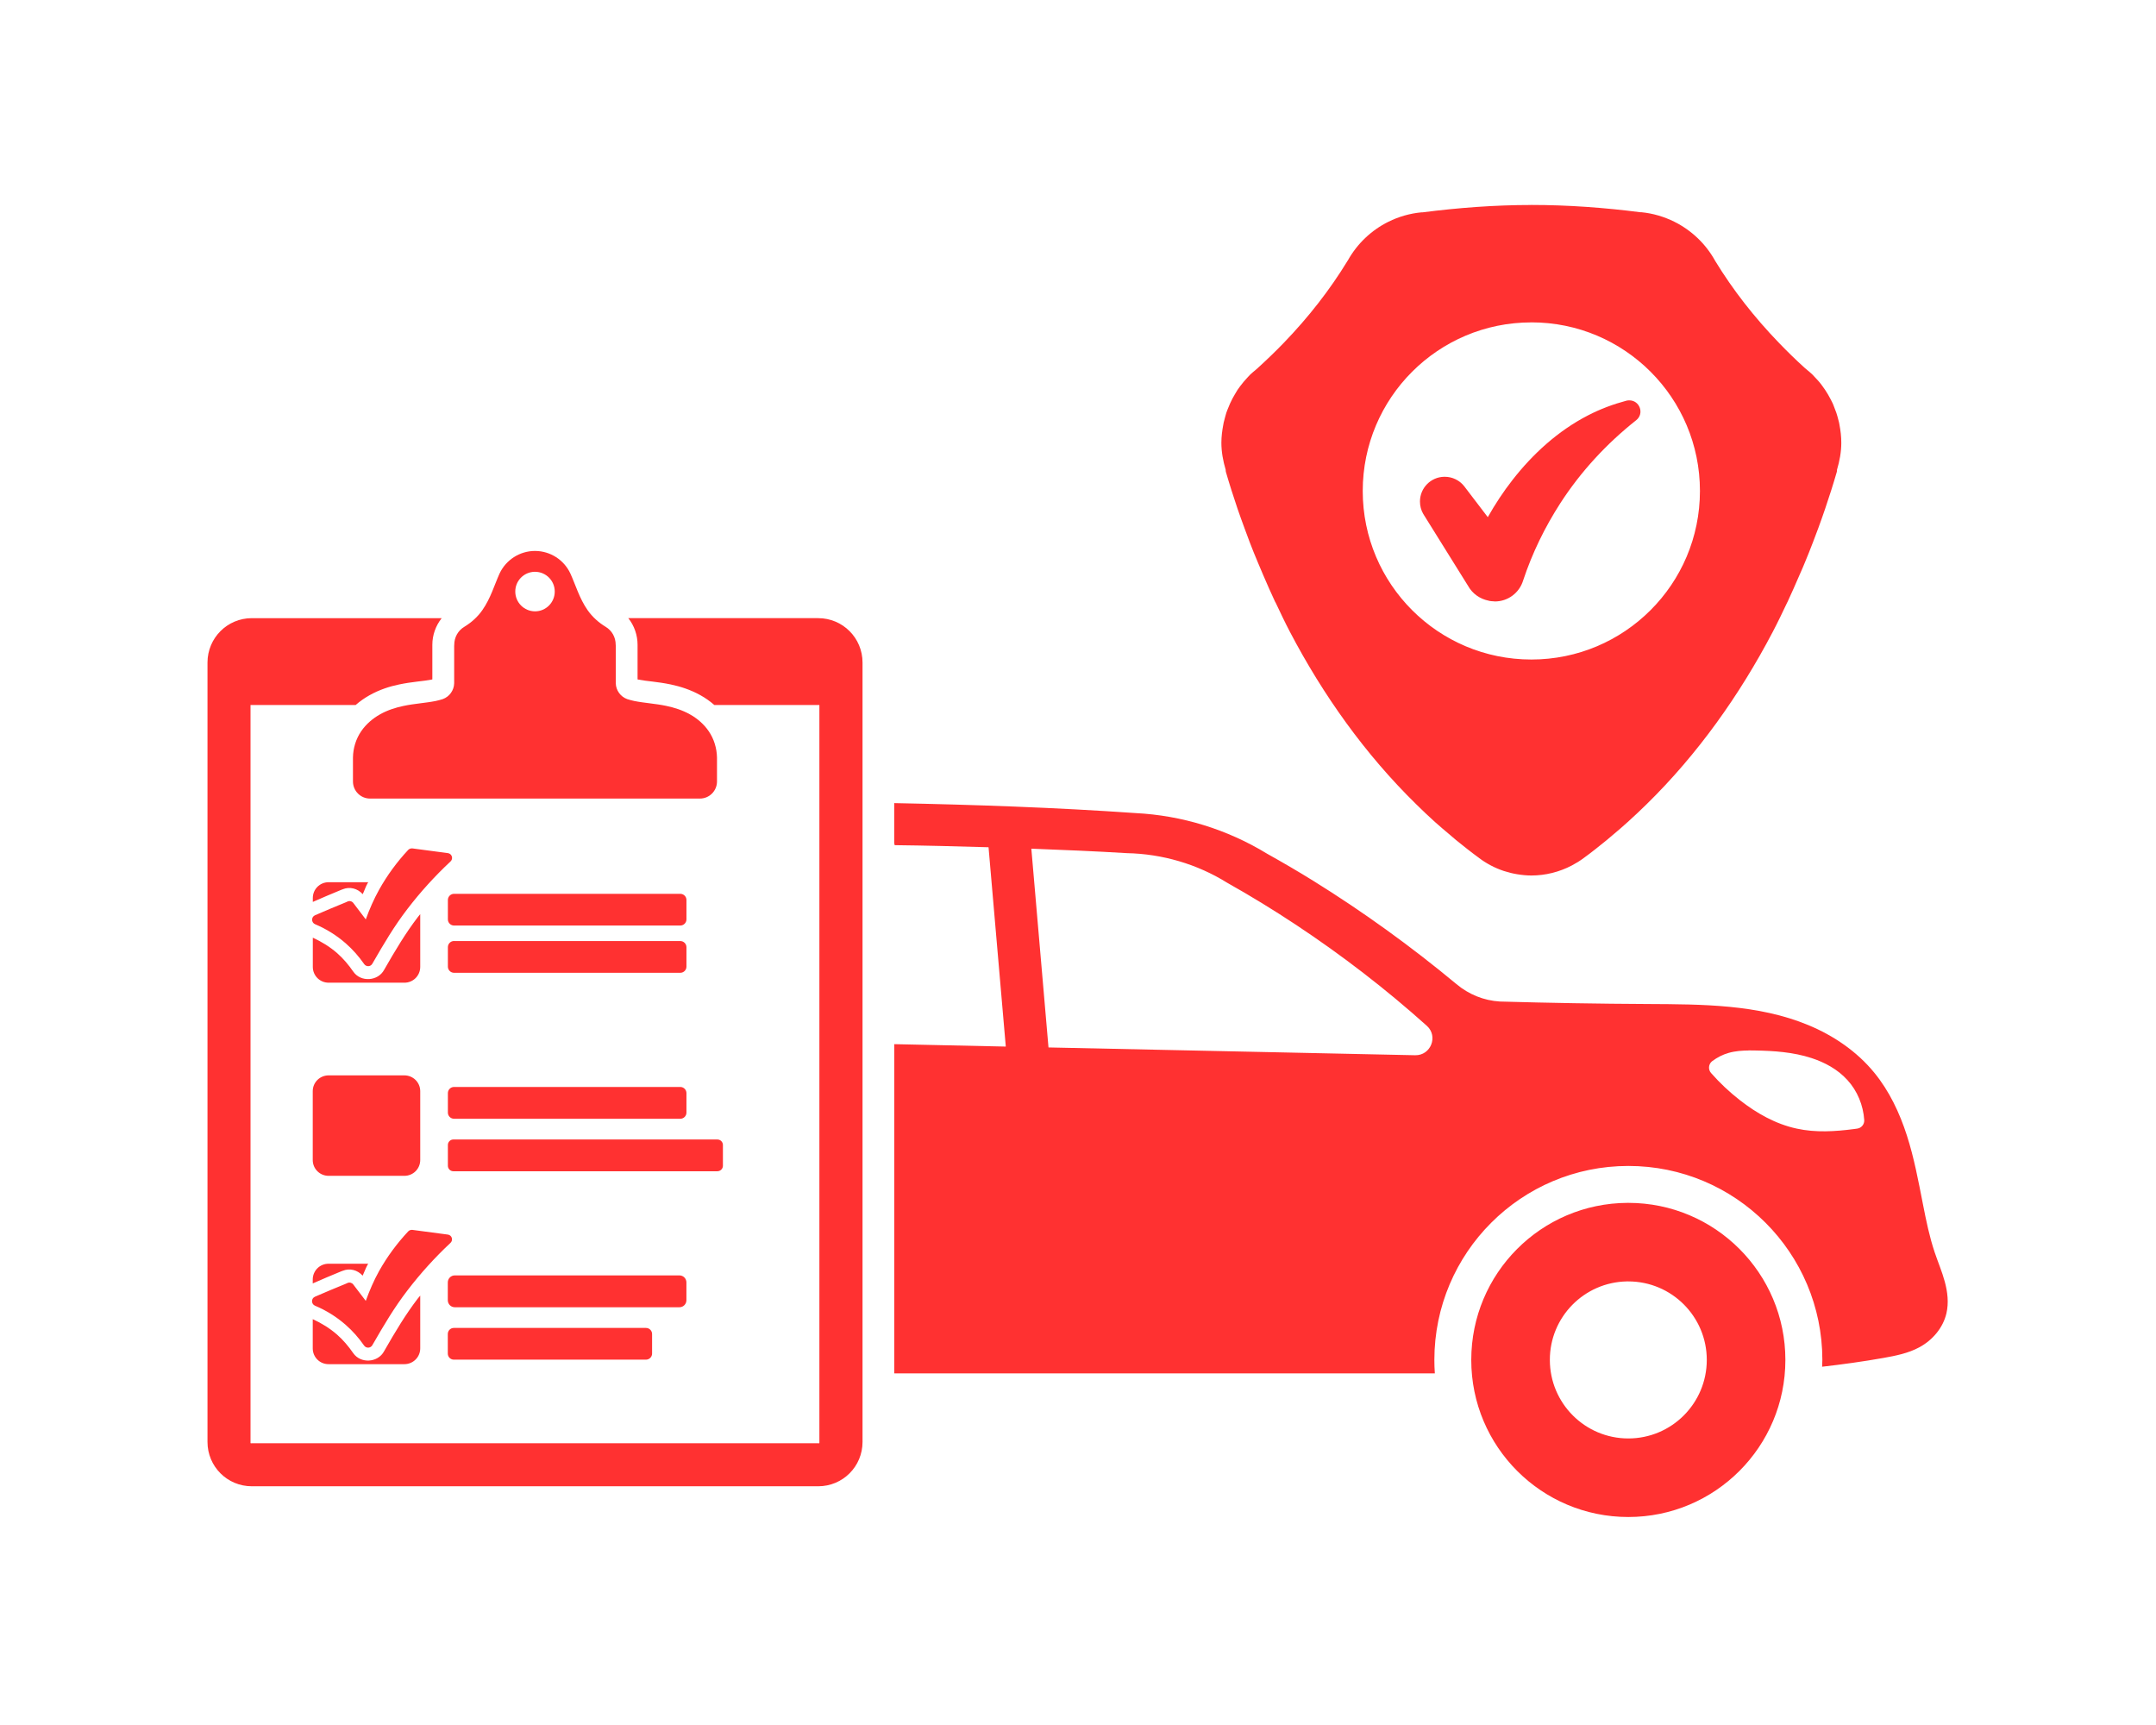 <svg xmlns="http://www.w3.org/2000/svg" xmlns:xlink="http://www.w3.org/1999/xlink" width="945" zoomAndPan="magnify" viewBox="0 0 708.75 567" height="756" preserveAspectRatio="xMidYMid meet" version="1.0"><defs><clipPath id="8b585fcf06"><path d="M 0.059 6.172 L 572.41 6.172 L 572.41 437.465 L 0.059 437.465 Z M 0.059 6.172" clip-rule="nonzero"></path></clipPath><clipPath id="c78098e8ab"><rect x="0" width="573" y="0" height="444"></rect></clipPath></defs><g transform="matrix(1, 0, 0, 1, 68, 61)"><g clip-path="url(#c78098e8ab)"><g clip-path="url(#8b585fcf06)"><path fill="#ff3131" d="M 435.363 6.379 C 423.352 6.379 411.414 7.289 399.633 8.797 C 399.504 8.785 399.375 8.785 399.258 8.797 C 395.434 9.164 391.77 10.227 388.414 11.895 C 382.848 14.648 378.156 19.082 375.062 24.633 L 375.035 24.66 C 375.008 24.688 375.008 24.711 374.984 24.738 C 369.199 34.23 362.164 43.266 353.961 51.754 C 351.27 54.539 348.434 57.27 345.508 59.934 C 345.508 59.934 345.508 59.945 345.508 59.945 C 345.133 60.258 344.871 60.492 344.715 60.637 C 344.195 61.066 343.625 61.52 343.039 62.078 C 342.57 62.535 342.207 62.977 341.867 63.328 C 341.543 63.664 341.203 64.055 340.828 64.496 C 340.398 65.004 340.023 65.484 339.684 65.941 C 339.41 66.316 339.098 66.707 338.824 67.137 C 338.5 67.645 338.203 68.164 337.914 68.656 C 337.656 69.086 337.41 69.504 337.176 69.957 C 336.887 70.504 336.617 71.051 336.355 71.637 C 336.148 72.062 335.992 72.492 335.848 72.859 C 335.613 73.418 335.367 74 335.133 74.691 C 334.977 75.16 334.875 75.562 334.781 75.914 C 334.602 76.512 334.43 77.176 334.273 77.863 C 334.195 78.203 334.172 78.434 334.145 78.551 C 333.77 80.488 333.508 82.492 333.508 84.547 C 333.508 87.535 334.066 90.539 334.926 93.438 C 334.914 93.688 334.938 93.922 335.004 94.156 C 336.172 98.199 337.449 102.164 338.785 106.117 C 339.527 108.312 340.32 110.457 341.102 112.59 C 341.672 114.164 342.246 115.723 342.855 117.309 C 343.676 119.48 344.559 121.613 345.445 123.734 C 345.676 124.293 345.926 124.879 346.184 125.488 C 346.562 126.387 346.938 127.27 347.305 128.129 C 348.551 131 349.801 133.914 351.164 136.785 C 351.242 136.941 351.32 137.047 351.371 137.137 C 352.879 140.309 354.391 143.547 356.066 146.734 C 366.934 167.457 380.742 186.91 397.582 203.383 C 399.57 205.332 401.598 207.281 403.703 209.168 C 405.406 210.703 407.137 212.145 408.852 213.586 C 408.852 213.586 408.879 213.602 408.879 213.613 C 409.41 214.055 409.973 214.574 410.66 215.137 L 410.688 215.137 C 410.711 215.16 410.738 215.188 410.766 215.215 C 413.156 217.137 415.602 219.113 418.176 220.973 C 418.188 220.984 418.199 221.012 418.227 221.023 C 419.449 221.949 420.738 222.754 422.09 223.469 C 423.441 224.184 424.859 224.781 426.328 225.277 L 426.352 225.277 C 426.457 225.316 426.574 225.355 426.68 225.379 C 428.031 225.809 429.422 226.148 430.812 226.367 C 432.336 226.617 433.883 226.773 435.43 226.773 C 440.043 226.773 444.648 225.613 448.73 223.469 C 450.082 222.754 451.406 221.949 452.645 221.012 C 455.258 219.125 457.715 217.137 460.133 215.176 C 460.82 214.629 461.406 214.094 461.965 213.625 C 463.695 212.195 465.41 210.715 467.102 209.18 C 469.207 207.297 471.246 205.344 473.25 203.395 C 490.086 186.91 503.871 167.457 514.738 146.746 C 516.414 143.562 517.949 140.324 519.457 137.152 C 519.512 137.047 519.562 136.941 519.641 136.801 C 520.992 133.926 522.254 131 523.5 128.141 C 523.879 127.281 524.27 126.438 524.645 125.527 C 524.906 124.93 525.152 124.316 525.387 123.746 C 526.27 121.625 527.117 119.496 527.949 117.324 C 528.574 115.738 529.156 114.164 529.73 112.605 C 530.508 110.473 531.277 108.324 532.02 106.129 C 533.355 102.176 534.633 98.211 535.801 94.168 C 535.879 93.922 535.906 93.672 535.879 93.426 C 536.738 90.539 537.297 87.562 537.297 84.559 C 537.297 82.504 537.062 80.504 536.684 78.566 C 536.66 78.449 536.633 78.215 536.555 77.875 C 536.398 77.176 536.23 76.523 536.047 75.926 C 535.945 75.574 535.812 75.172 535.672 74.703 C 535.438 74.027 535.215 73.441 534.98 72.871 C 534.828 72.508 534.695 72.062 534.5 71.648 C 534.242 71.078 533.93 70.531 533.645 69.973 C 533.41 69.527 533.176 69.102 532.93 68.672 C 532.641 68.164 532.316 67.668 531.992 67.176 C 531.707 66.746 531.406 66.344 531.133 65.953 C 530.809 65.484 530.434 65.004 530.016 64.512 C 529.652 64.07 529.273 63.691 528.949 63.34 C 528.625 62.977 528.246 62.547 527.805 62.117 C 527.246 61.57 526.66 61.09 526.129 60.648 C 525.973 60.508 525.699 60.273 525.309 59.961 C 522.359 57.293 519.551 54.551 516.859 51.754 C 508.68 43.293 501.633 34.254 495.859 24.789 C 495.836 24.75 495.809 24.699 495.781 24.66 C 495.781 24.648 495.758 24.621 495.758 24.609 C 492.648 19.043 487.957 14.648 482.402 11.879 C 479.051 10.227 475.395 9.125 471.559 8.758 C 471.43 8.746 471.324 8.746 471.207 8.758 C 459.43 7.25 447.469 6.367 435.453 6.367 L 435.363 6.367 Z M 435.414 44.957 C 466.02 44.957 490.828 69.762 490.828 100.367 C 490.828 130.977 466.02 155.781 435.414 155.781 C 404.809 155.797 379.988 131 379.977 100.395 C 379.977 100.383 379.977 100.383 379.977 100.383 C 379.977 69.777 404.785 44.969 435.391 44.969 C 435.402 44.957 435.414 44.957 435.414 44.957 Z M 467.504 70.594 C 467.219 70.609 466.945 70.621 466.672 70.699 C 462.328 71.855 458.062 73.441 454.047 75.523 C 444.203 80.594 435.91 88.172 429.215 96.754 C 426.195 100.617 423.492 104.727 421.086 108.988 L 413.363 98.859 C 411.816 96.871 409.449 95.715 406.941 95.715 C 406.902 95.715 406.836 95.715 406.785 95.715 C 402.34 95.781 398.789 99.406 398.789 103.84 C 398.789 105.27 399.152 106.715 399.883 107.949 L 414.613 131.586 C 416.031 134.148 418.527 135.875 421.348 136.438 C 421.438 136.461 421.531 136.488 421.621 136.516 C 422.035 136.594 422.48 136.629 422.922 136.645 C 423.102 136.645 423.246 136.695 423.426 136.695 C 427.691 136.695 431.461 133.887 432.699 129.816 C 435.676 120.832 439.848 112.266 444.984 104.32 C 451.695 93.961 460.172 84.793 469.871 77.121 C 472.641 74.949 471.027 70.516 467.504 70.594 Z M 107.773 120.094 C 102.82 120.133 98.309 123.043 96.215 127.531 C 94.512 131.301 93.289 135.656 90.57 139.543 C 89.012 141.781 86.957 143.613 84.629 145.031 C 82.551 146.266 81.328 148.516 81.328 150.918 C 81.328 151.035 81.301 151.18 81.301 151.297 L 81.301 163.598 C 81.234 165.938 79.742 168.004 77.543 168.797 C 76.777 169.02 76.035 169.254 75.254 169.406 C 71.914 170.086 68.312 170.254 64.645 171.035 C 62.031 171.578 59.395 172.426 56.977 173.777 C 54.559 175.129 52.371 176.977 50.746 179.34 C 49.004 181.891 48.082 184.918 48.031 187.973 L 48.031 195.867 C 48.031 198.973 50.539 201.484 53.648 201.484 L 162.082 201.484 C 165.188 201.484 167.699 198.973 167.699 195.867 L 167.699 187.973 C 167.633 184.918 166.723 181.891 164.98 179.34 C 163.367 176.977 161.184 175.129 158.754 173.777 C 156.336 172.426 153.695 171.594 151.082 171.035 C 147.414 170.254 143.801 170.086 140.473 169.406 C 139.691 169.254 138.938 169.02 138.184 168.797 C 135.988 167.992 134.492 165.938 134.426 163.598 L 134.426 151.297 C 134.426 151.18 134.398 151.035 134.398 150.918 C 134.398 148.5 133.18 146.266 131.098 145.031 C 128.785 143.625 126.73 141.781 125.156 139.543 C 122.453 135.656 121.23 131.301 119.512 127.531 C 117.422 123.031 112.922 120.133 107.953 120.094 C 107.914 120.094 107.875 120.094 107.852 120.094 C 107.812 120.094 107.797 120.094 107.773 120.094 Z M 107.707 126.945 C 107.758 126.945 107.812 126.945 107.863 126.945 C 111.453 126.945 114.363 129.844 114.363 133.434 C 114.363 133.434 114.363 133.434 114.363 133.445 C 114.363 137.035 111.465 139.945 107.875 139.945 C 104.289 139.934 101.391 137.02 101.391 133.445 C 101.375 129.922 104.184 127.047 107.707 126.945 Z M 14.785 142.184 C 6.711 142.184 0.211 148.711 0.211 156.785 L 0.211 412.957 C 0.211 421.031 6.711 427.531 14.785 427.531 L 200.969 427.531 C 209.055 427.531 215.543 421.031 215.543 412.957 L 215.543 156.785 C 215.543 148.695 209.043 142.184 200.969 142.184 L 138.547 142.184 C 140.512 144.664 141.59 147.773 141.59 150.945 C 141.59 150.973 141.59 150.996 141.59 151.023 C 141.59 150.918 141.59 151.258 141.59 151.297 L 141.59 162.309 C 141.668 162.32 141.852 162.375 141.891 162.387 C 144.449 162.906 148.156 163.062 152.551 163.988 C 155.672 164.648 159.027 165.715 162.25 167.512 C 163.863 168.406 165.395 169.473 166.828 170.734 L 201.359 170.734 L 201.359 412.996 C 201.359 413.477 201.41 413.398 200.93 413.398 L 14.785 413.398 C 14.289 413.398 14.355 413.477 14.355 412.996 L 14.355 170.734 L 48.914 170.734 C 50.355 169.473 51.891 168.406 53.492 167.512 C 56.703 165.715 60.031 164.637 63.164 163.988 C 67.559 163.062 71.277 162.906 73.824 162.387 C 73.891 162.375 74.059 162.336 74.125 162.309 L 74.125 151.297 C 74.125 151.246 74.125 150.945 74.125 151.035 C 74.125 151.012 74.125 150.973 74.125 150.934 C 74.125 147.762 75.23 144.68 77.191 142.195 L 14.785 142.195 Z M 225.957 202.977 L 225.957 216.137 C 225.996 216.355 226.062 216.578 226.113 216.801 C 236.398 216.918 246.684 217.188 256.969 217.488 L 262.637 283.004 L 225.973 282.211 L 225.973 390.422 L 403.68 390.422 C 403.574 388.953 403.523 387.461 403.523 385.977 C 403.547 350.781 432.086 322.242 467.281 322.242 C 502.504 322.23 531.043 350.754 531.07 385.977 C 531.055 386.746 531.031 387.473 530.992 388.238 C 537.75 387.461 544.5 386.535 551.207 385.34 C 555.199 384.625 559.32 383.82 562.988 381.828 C 567.277 379.504 570.738 375.484 571.855 370.688 C 572.66 367.23 572.23 363.652 571.32 360.301 C 570.426 356.957 569.059 353.824 567.992 350.625 C 566.266 345.488 565.184 340.16 564.133 334.801 C 562.648 327.234 561.234 319.59 558.852 312.207 C 556.473 304.82 553.094 297.629 548.141 291.586 C 542.434 284.602 534.762 279.391 526.453 275.945 C 509.93 269.094 491.531 269.117 473.809 269.016 C 457.559 268.938 441.305 268.664 425.055 268.195 C 419.801 267.883 414.793 265.855 410.777 262.461 C 395.891 250.098 380.172 238.746 363.75 228.539 C 358.746 225.434 353.621 222.453 348.484 219.582 C 335.473 211.625 320.48 207.008 305.242 206.254 C 278.848 204.41 252.402 203.512 225.957 202.977 Z M 67.352 217.867 C 66.91 217.867 66.48 218.059 66.18 218.371 C 62.488 222.324 59.277 226.707 56.637 231.426 C 54.895 234.547 53.465 237.848 52.242 241.203 L 48.16 235.82 C 47.719 235.234 46.949 235.027 46.273 235.312 C 46.117 235.391 45.938 235.469 45.77 235.547 C 42.348 236.938 38.941 238.367 35.562 239.84 C 34.262 240.398 34.289 242.242 35.586 242.789 C 39.254 244.324 42.672 246.469 45.664 249.082 C 47.953 251.086 49.98 253.387 51.711 255.883 C 52.398 256.871 53.867 256.793 54.426 255.727 C 58.312 248.965 61.605 243.414 65.934 237.77 C 70.211 232.18 74.969 226.953 80.105 222.156 C 81.094 221.234 80.559 219.594 79.223 219.414 L 67.559 217.867 C 67.469 217.852 67.43 217.867 67.352 217.867 Z M 271.035 217.957 C 281.5 218.359 291.969 218.789 302.422 219.426 C 314.059 219.66 325.523 223 335.406 229.152 C 343.156 233.508 350.672 238.109 358.082 243.012 C 373.164 252.996 387.582 264.098 401.051 276.18 C 404.875 279.609 402.352 285.957 397.215 285.852 L 276.676 283.289 Z M 40.035 228.98 C 37.133 228.98 34.832 231.297 34.832 234.184 L 34.832 235.457 C 37.902 234.105 40.984 232.793 44.102 231.516 C 44.219 231.465 44.414 231.398 44.637 231.309 C 46.977 230.348 49.539 231.023 51.242 232.91 C 51.812 231.711 52.191 230.465 52.84 229.309 C 52.906 229.191 52.996 229.086 53.074 228.98 Z M 81.262 232.793 C 80.145 232.793 79.234 233.703 79.234 234.82 L 79.234 241.191 C 79.234 242.309 80.145 243.219 81.262 243.219 L 155.633 243.219 C 156.75 243.219 157.66 242.309 157.66 241.191 L 157.66 234.82 C 157.66 233.703 156.75 232.793 155.633 232.793 Z M 70.145 239.473 C 69.898 239.773 69.652 240.07 69.406 240.383 C 65.309 245.742 62.109 251.098 58.289 257.754 C 56.273 261.551 50.578 261.914 48.133 258.367 C 46.586 256.129 44.82 254.035 42.828 252.293 C 40.438 250.199 37.719 248.535 34.832 247.211 L 34.832 256.805 C 34.832 259.703 37.148 262.008 40.035 262.008 L 64.945 262.008 C 67.844 262.008 70.145 259.691 70.145 256.805 Z M 81.262 248.301 C 80.145 248.301 79.234 249.211 79.234 250.332 L 79.234 256.727 C 79.234 257.844 80.145 258.754 81.262 258.754 L 155.633 258.754 C 156.75 258.754 157.66 257.844 157.66 256.727 L 157.66 250.344 C 157.66 249.227 156.75 248.316 155.633 248.316 L 81.262 248.316 Z M 506.82 284.266 C 507.535 284.266 508.211 284.277 508.902 284.289 C 515.051 284.395 521.449 284.797 527.57 286.801 C 531.887 288.219 536.086 290.469 539.297 293.992 C 542.602 297.59 544.512 302.324 544.836 307.148 C 544.93 308.539 543.926 309.773 542.523 309.969 C 542.199 310.02 541.809 310.074 541.379 310.125 C 535.293 310.918 528.922 311.336 522.645 309.969 C 515.699 308.473 509.461 304.91 504.023 300.672 C 500.566 297.98 497.367 294.977 494.48 291.688 C 493.508 290.582 493.609 288.895 494.715 287.906 C 494.793 287.852 494.848 287.801 494.926 287.75 C 496.523 286.555 498.305 285.645 500.254 285.086 C 502.492 284.445 504.742 284.316 506.859 284.289 Z M 40.035 292.469 C 37.133 292.469 34.809 294.785 34.809 297.668 L 34.809 320.293 C 34.809 323.191 37.148 325.492 40.035 325.492 L 64.918 325.492 C 67.82 325.492 70.145 323.18 70.145 320.293 L 70.145 297.668 C 70.145 294.77 67.805 292.469 64.918 292.469 Z M 81.262 296.277 C 80.145 296.277 79.234 297.188 79.234 298.309 L 79.234 304.703 C 79.234 305.82 80.145 306.73 81.262 306.73 L 155.633 306.73 C 156.75 306.73 157.66 305.82 157.66 304.703 L 157.66 298.309 C 157.66 297.188 156.75 296.277 155.633 296.277 Z M 81.043 313.543 C 80.039 313.543 79.234 314.352 79.234 315.352 L 79.234 322.18 C 79.234 323.18 80.039 323.984 81.043 323.984 L 167.816 323.984 C 168.816 323.984 169.648 323.18 169.648 322.18 L 169.648 315.352 C 169.648 314.352 168.828 313.543 167.816 313.543 Z M 467.074 334.375 C 438.625 334.492 415.652 357.555 415.652 386.004 C 415.652 414.516 438.758 437.633 467.281 437.633 C 495.797 437.633 518.914 414.527 518.914 386.004 C 518.914 357.492 495.809 334.375 467.281 334.375 C 467.203 334.375 467.152 334.375 467.074 334.375 Z M 67.324 343.254 C 66.883 343.254 66.48 343.449 66.18 343.762 C 62.488 347.715 59.25 352.094 56.609 356.812 C 54.867 359.934 53.465 363.238 52.242 366.59 L 48.133 361.207 C 47.691 360.625 46.926 360.414 46.25 360.703 C 46.094 360.781 45.91 360.859 45.742 360.938 C 42.324 362.328 38.914 363.758 35.535 365.227 C 34.234 365.785 34.262 367.633 35.562 368.18 C 39.227 369.711 42.648 371.855 45.637 374.473 C 47.926 376.473 49.953 378.773 51.684 381.27 C 52.371 382.258 53.855 382.18 54.426 381.113 C 58.312 374.355 61.605 368.801 65.934 363.16 C 70.211 357.57 74.945 352.344 80.078 347.543 C 81.066 346.621 80.559 344.984 79.223 344.801 L 67.559 343.254 C 67.469 343.242 67.402 343.254 67.324 343.254 Z M 40.008 354.383 C 37.109 354.383 34.809 356.699 34.809 359.582 L 34.809 360.859 C 37.875 359.504 40.957 358.191 44.078 356.918 C 44.195 356.867 44.414 356.801 44.637 356.711 C 46.977 355.75 49.512 356.426 51.215 358.309 C 51.789 357.113 52.191 355.867 52.84 354.707 C 52.906 354.59 52.969 354.488 53.047 354.383 Z M 81.496 358.219 C 80.223 358.219 79.207 359.258 79.207 360.531 L 79.207 366.371 C 79.207 367.645 80.223 368.684 81.496 368.684 L 155.359 368.684 C 156.633 368.684 157.648 367.645 157.648 366.371 L 157.648 360.531 C 157.648 359.258 156.633 358.219 155.359 358.219 Z M 466.801 360.195 C 466.957 360.195 467.125 360.195 467.281 360.195 C 481.531 360.195 493.078 371.754 493.078 385.988 C 493.078 400.254 481.531 411.812 467.281 411.812 C 453.02 411.812 441.488 400.238 441.488 385.988 C 441.473 371.922 452.746 360.453 466.801 360.195 Z M 70.145 364.863 C 69.898 365.16 69.625 365.461 69.379 365.773 C 65.285 371.129 62.086 376.484 58.262 383.145 C 56.246 386.938 50.551 387.305 48.109 383.754 C 46.562 381.516 44.793 379.426 42.805 377.684 C 40.41 375.59 37.695 373.926 34.809 372.598 L 34.809 382.195 C 34.809 385.094 37.121 387.395 40.008 387.395 L 64.918 387.395 C 67.82 387.395 70.145 385.078 70.145 382.195 Z M 81.211 375.484 C 80.094 375.484 79.207 376.367 79.207 377.488 L 79.207 383.91 C 79.207 385.027 80.094 385.914 81.211 385.914 L 144.332 385.914 C 145.453 385.914 146.363 385.027 146.363 383.91 L 146.363 377.488 C 146.363 376.367 145.453 375.484 144.332 375.484 Z M 81.211 375.484" fill-opacity="1" fill-rule="nonzero"></path></g></g></g></svg>